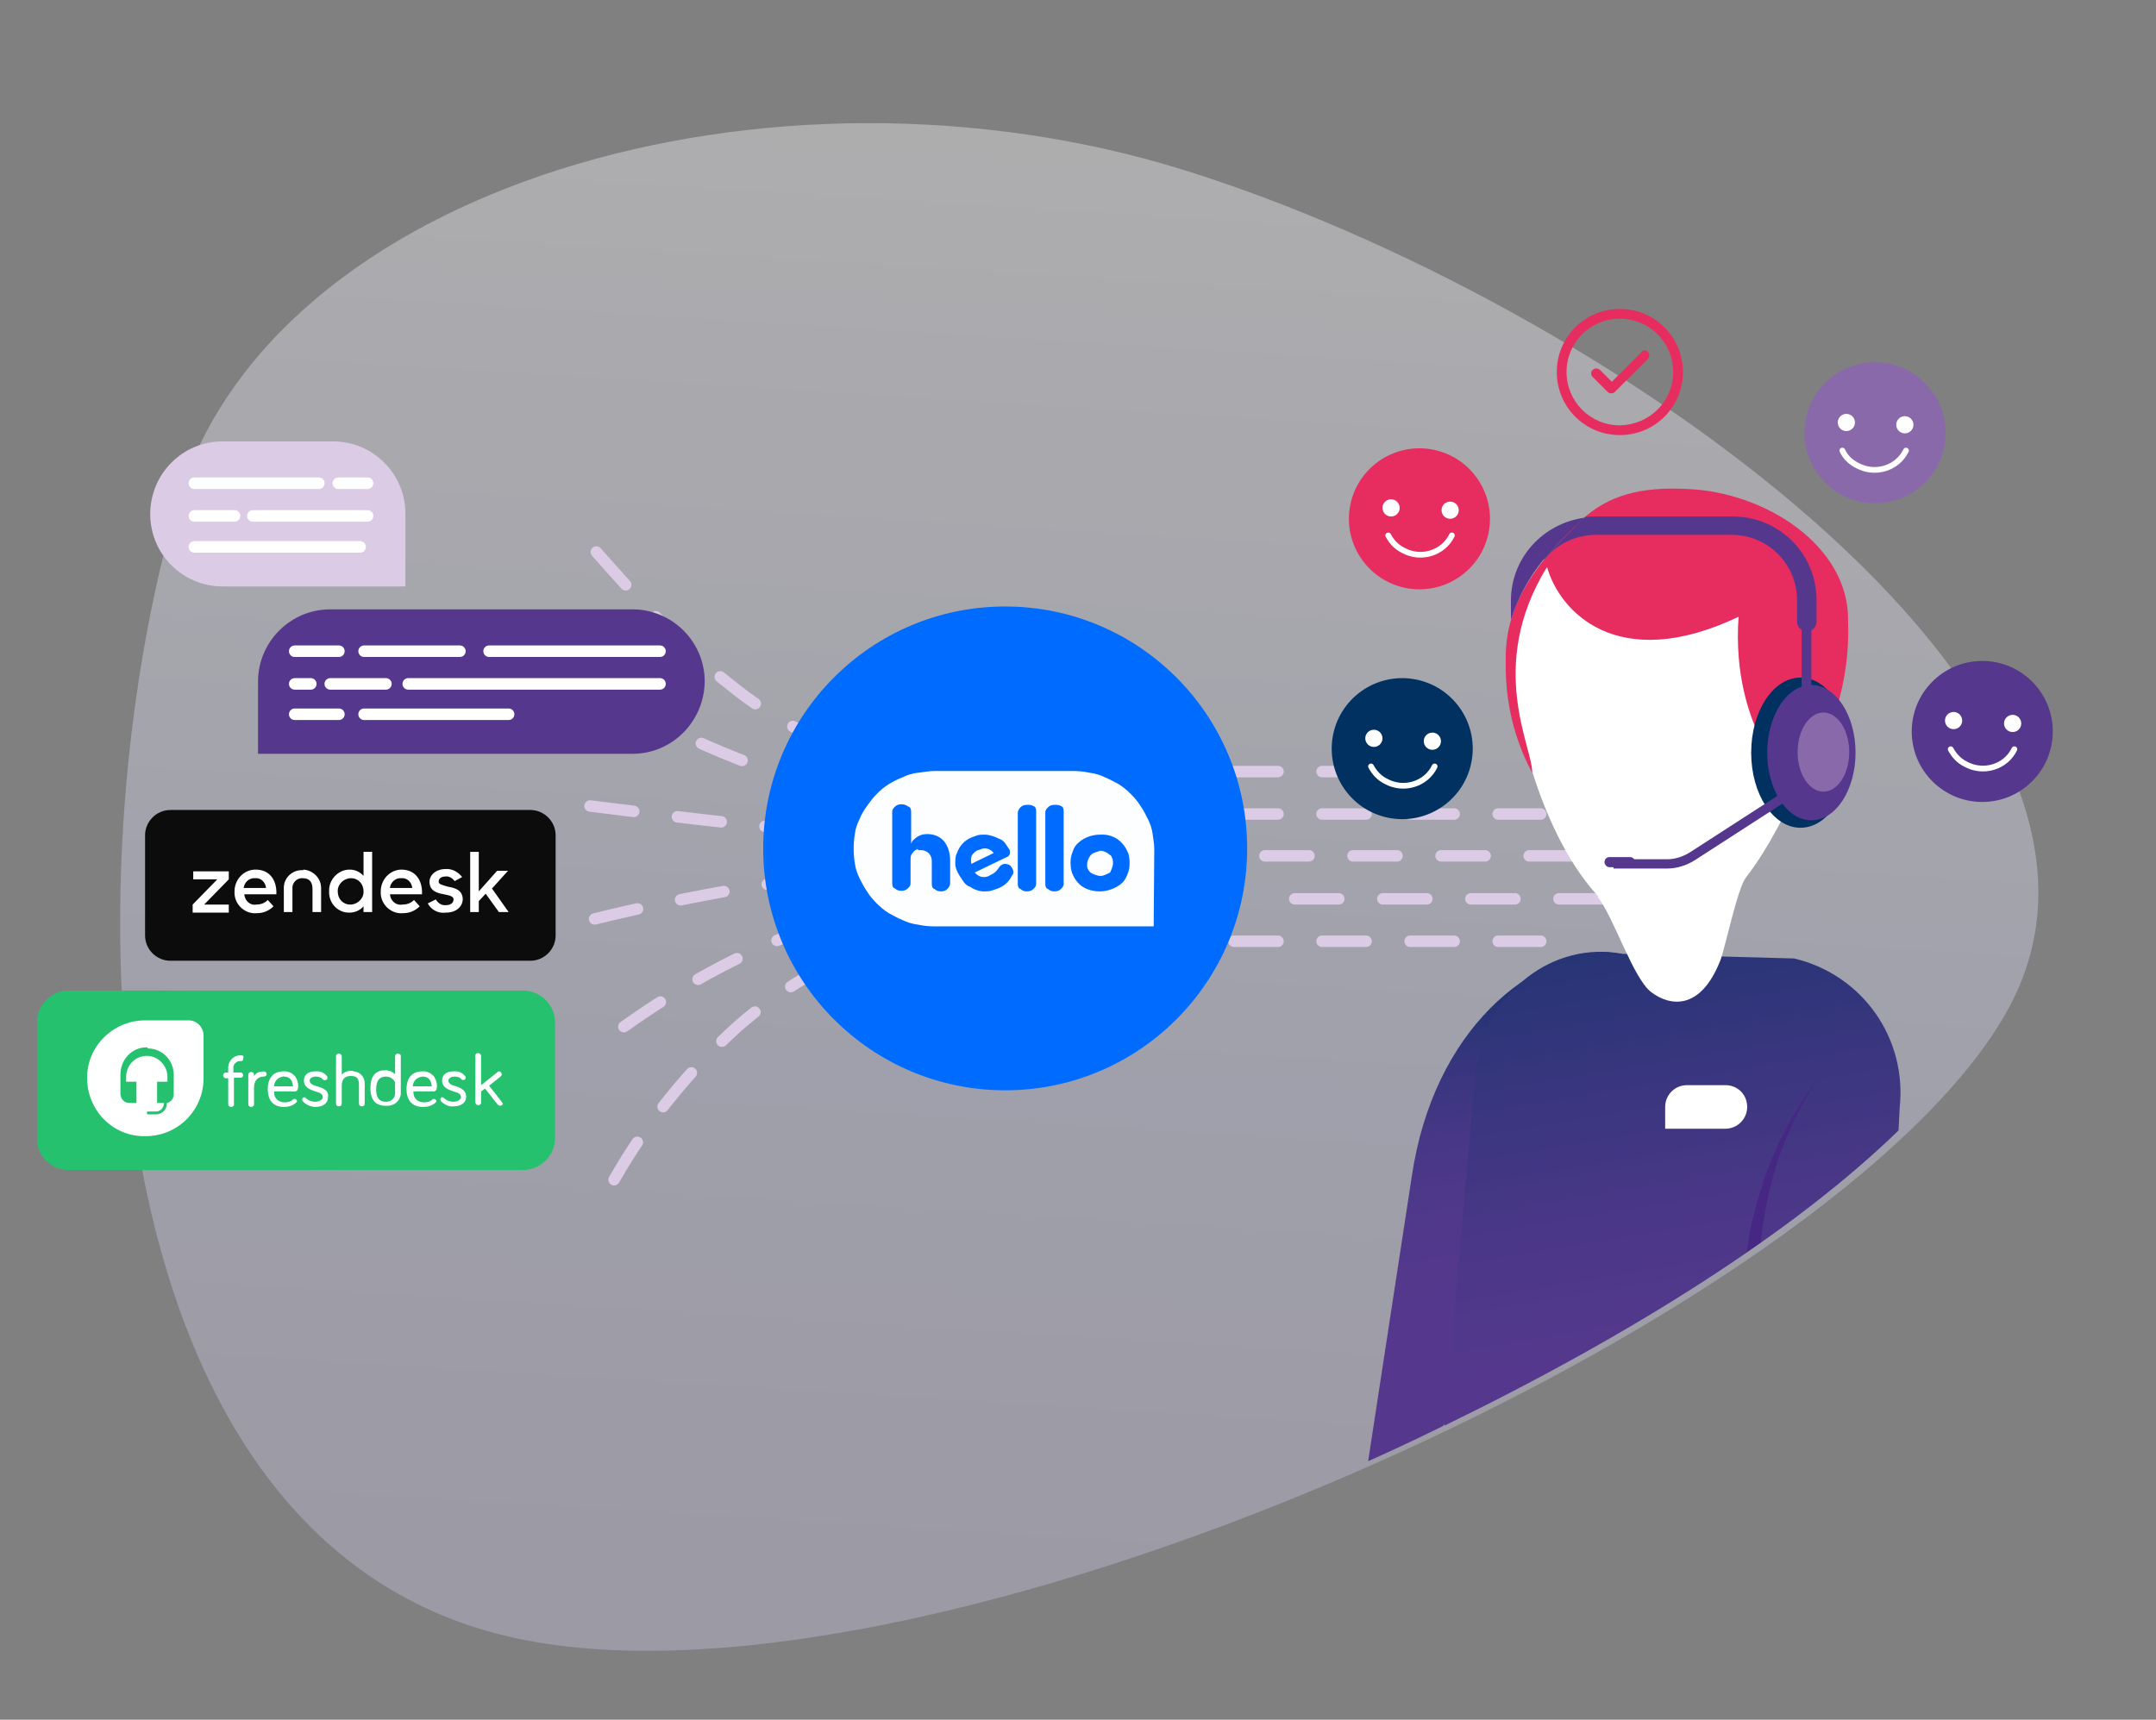 <?xml version="1.0" encoding="utf-8"?>
<!-- Generator: Adobe Illustrator 24.0.3, SVG Export Plug-In . SVG Version: 6.00 Build 0)  -->
<svg version="1.1" id="Layer_1" xmlns="http://www.w3.org/2000/svg" xmlns:xlink="http://www.w3.org/1999/xlink" x="0px" y="0px"
	 viewBox="0 0 376 300" style="enable-background:new 0 0 376 300;" xml:space="preserve">
<rect x="0" y="0" width="376" height="300" fill="#808080" stroke="none"/>
<style type="text/css">
	.st0{opacity:0.37;fill:url(#SVGID_1_);enable-background:new    ;}
	.st1{clip-path:url(#SVGID_3_);}
	.st2{clip-path:url(#SVGID_5_);}
	.st3{clip-path:url(#SVGID_7_);}
	.st4{clip-path:url(#SVGID_9_);}
	.st5{clip-path:url(#SVGID_11_);}
	.st6{clip-path:url(#SVGID_13_);}
	.st7{clip-path:url(#SVGID_15_);}
	.st8{clip-path:url(#SVGID_17_);}
	.st9{clip-path:url(#SVGID_19_);}
	.st10{clip-path:url(#SVGID_21_);}
	.st11{clip-path:url(#SVGID_23_);}
	.st12{clip-path:url(#SVGID_25_);}
	.st13{clip-path:url(#SVGID_29_);}
	.st14{clip-path:url(#SVGID_31_);}
	.st15{clip-path:url(#SVGID_33_);}
	.st16{clip-path:url(#SVGID_35_);}
	.st17{clip-path:url(#SVGID_37_);enable-background:new    ;}
	.st18{clip-path:url(#SVGID_39_);}
	.st19{clip-path:url(#SVGID_41_);}
	.st20{clip-path:url(#SVGID_43_);fill:#25C16F;}
	.st21{clip-path:url(#SVGID_45_);}
	.st22{clip-path:url(#SVGID_47_);fill:#FFFFFF;}
	.st23{clip-path:url(#SVGID_49_);}
	.st24{clip-path:url(#SVGID_51_);fill:#FFFFFF;}
	.st25{clip-path:url(#SVGID_53_);}
	.st26{clip-path:url(#SVGID_55_);fill:#25C16F;}
	.st27{clip-path:url(#SVGID_57_);}
	.st28{clip-path:url(#SVGID_59_);fill:#0C0C0C;}
	.st29{clip-path:url(#SVGID_61_);}
	.st30{clip-path:url(#SVGID_63_);fill:#FFFFFF;}
	.st31{fill:none;stroke:#DCCBE5;stroke-width:2;stroke-linecap:round;stroke-linejoin:round;stroke-dasharray:7.68;}
	.st32{fill:#E72C60;}
	.st33{fill:#55388D;}
	.st34{fill:#FFFFFF;}
	.st35{fill:#F2EBF5;}
	.st36{fill:#003161;}
	.st37{fill:#8A69AB;}
	.st38{fill:none;}
	.st39{fill:none;stroke:#55388D;stroke-width:1.619;stroke-miterlimit:10;}
	.st40{fill:#55388D;stroke:#55388D;stroke-width:0.369;stroke-miterlimit:10;}
	.st41{fill:none;stroke:#FFFFFF;stroke-width:1;stroke-linecap:round;stroke-miterlimit:10;}
	.st42{fill:url(#SVGID_64_);}
	.st43{fill:url(#SVGID_65_);}
	.st44{fill:#462783;}
	.st45{fill:#006CFF;}
	.st46{fill:#FFFFFF;fill-opacity:0.99;}
	.st47{fill:#DCCBE5;}
	.st48{fill:none;stroke:#FFFFFF;stroke-width:2.012;stroke-linecap:round;stroke-miterlimit:10;}
</style>
<linearGradient id="SVGID_1_" gradientUnits="userSpaceOnUse" x1="-270.01" y1="55.322" x2="-334.46" y2="442.022" gradientTransform="matrix(0.974 0.225 0.225 -0.974 431.783 382.965)">
	<stop  offset="0" style="stop-color:#CCC7E2"/>
	<stop  offset="0.21" style="stop-color:#D4D6F4"/>
	<stop  offset="0.62" style="stop-color:#FAF8FC"/>
	<stop  offset="1" style="stop-color:#FEFEFF"/>
</linearGradient>
<path class="st0" d="M30.9,87.9c-19,65.2-16,178.4,55.8,197.1c71.8,18.8,234.8-55.5,263.7-109.3s-71.7-123.5-143.8-146
	S47,32.3,30.9,87.9z"/>
<g>
	<g>
		<defs>
			<polyline id="SVGID_2_" points="123.2,131.1 123.2,131.1 123.2,131.1 123.2,131.1 123.2,131.1 			"/>
		</defs>
		<clipPath id="SVGID_3_">
			<use xlink:href="#SVGID_2_"  style="overflow:visible;"/>
		</clipPath>
		<g class="st1">
			<g>
				<defs>
					<rect id="SVGID_4_" x="123.1" y="131" width="0.3" height="0.2"/>
				</defs>
				<clipPath id="SVGID_5_">
					<use xlink:href="#SVGID_4_"  style="overflow:visible;"/>
				</clipPath>
				<g class="st2">
				</g>
			</g>
		</g>
	</g>
</g>
<g>
	<g>
		<defs>
			<path id="SVGID_6_" d="M117,127.3C117,127.3,117,127.2,117,127.3L117,127.3L117,127.3C117,127.2,117,127.3,117,127.3
				 M116.9,129.7v-1.3c0.1-0.4,0.2-0.7,0.2-0.9v1.5c0,0.1-0.1,0.3-0.1,0.4C116.9,129.5,116.9,129.6,116.9,129.7"/>
		</defs>
		<clipPath id="SVGID_7_">
			<use xlink:href="#SVGID_6_"  style="overflow:visible;"/>
		</clipPath>
		<g class="st3">
			<g>
				<defs>
					<rect id="SVGID_8_" x="116.7" y="127.1" width="0.6" height="2.7"/>
				</defs>
				<clipPath id="SVGID_9_">
					<use xlink:href="#SVGID_8_"  style="overflow:visible;"/>
				</clipPath>
				<g transform="matrix(1 0 0 1 -7.629395e-06 7.629395e-06)" class="st4">
				</g>
			</g>
		</g>
	</g>
</g>
<g>
	<g>
		<defs>
			<polyline id="SVGID_10_" points="117.4,127.4 117.4,127.4 117.4,127.4 117.1,127.3 117.4,127.4 117.4,127.4 			"/>
		</defs>
		<clipPath id="SVGID_11_">
			<use xlink:href="#SVGID_10_"  style="overflow:visible;"/>
		</clipPath>
		<g class="st5">
			<g>
				<g>
					<defs>
						<rect id="SVGID_12_" x="117.1" y="127.3" width="0.3" height="0.2"/>
					</defs>
					<clipPath id="SVGID_13_">
						<use xlink:href="#SVGID_12_"  style="overflow:visible;"/>
					</clipPath>
					<g class="st6">
					</g>
				</g>
			</g>
		</g>
	</g>
</g>
<g>
	<g>
		<defs>
			<path id="SVGID_14_" d="M117.4,127.8v-0.4l0,0l0,0l0,0v0.1C117.4,127.6,117.4,127.7,117.4,127.8"/>
		</defs>
		<clipPath id="SVGID_15_">
			<use xlink:href="#SVGID_14_"  style="overflow:visible;"/>
		</clipPath>
		<g class="st7">
			<g>
				<defs>
					<rect id="SVGID_16_" x="117.2" y="127.3" width="0.3" height="0.6"/>
				</defs>
				<clipPath id="SVGID_17_">
					<use xlink:href="#SVGID_16_"  style="overflow:visible;"/>
				</clipPath>
				<g transform="matrix(1 0 0 1 -7.629395e-06 0)" class="st8">
				</g>
			</g>
		</g>
	</g>
</g>
<g>
	<g>
		<defs>
			<path id="SVGID_18_" d="M117.1,129v-1.7l0,0l0,0l0.3,0.1v0.4C117.3,128.1,117.2,128.5,117.1,129"/>
		</defs>
		<clipPath id="SVGID_19_">
			<use xlink:href="#SVGID_18_"  style="overflow:visible;"/>
		</clipPath>
		<g class="st9">
			<g>
				<defs>
					<rect id="SVGID_20_" x="116.9" y="127.1" width="0.6" height="2"/>
				</defs>
				<clipPath id="SVGID_21_">
					<use xlink:href="#SVGID_20_"  style="overflow:visible;"/>
				</clipPath>
				<g transform="matrix(1 0 0 1 -7.629395e-06 0)" class="st10">
				</g>
			</g>
		</g>
	</g>
</g>
<g>
	<g>
		<defs>
			<path id="SVGID_22_" d="M117.1,127.2L117.1,127.2L117.1,127.2 M117,127.3L117,127.3L117,127.3L117,127.3 M116.9,127.4
				L116.9,127.4L116.9,127.4"/>
		</defs>
		<clipPath id="SVGID_23_">
			<use xlink:href="#SVGID_22_"  style="overflow:visible;"/>
		</clipPath>
		<g class="st11">
			<g>
				<g>
					<defs>
						<rect id="SVGID_24_" x="116.9" y="127.2" width="0.1" height="0.2"/>
					</defs>
					<clipPath id="SVGID_25_">
						<use xlink:href="#SVGID_24_"  style="overflow:visible;"/>
					</clipPath>
					<g class="st12">
					</g>
				</g>
			</g>
		</g>
	</g>
</g>
<g>
	<g>
		<defs>
			<polyline id="SVGID_26_" points="117.1,127.2 117.1,127.2 117.1,127.2 			"/>
		</defs>
		<clipPath id="SVGID_27_">
			<use xlink:href="#SVGID_26_"  style="overflow:visible;"/>
		</clipPath>
	</g>
</g>
<g>
	<g>
		<defs>
			<path id="SVGID_28_" d="M116.9,128.4v-0.7c0-0.1,0-0.2,0.1-0.3c0,0,0,0,0-0.1l0,0l0,0l0,0l0,0l0,0l0,0l0,0l0,0c0,0,0,0,0.1,0l0,0
				l0,0v0.2C117,127.7,117,128,116.9,128.4"/>
		</defs>
		<clipPath id="SVGID_29_">
			<use xlink:href="#SVGID_28_"  style="overflow:visible;"/>
		</clipPath>
		<g class="st13">
			<g>
				<defs>
					<rect id="SVGID_30_" x="116.7" y="127.1" width="0.6" height="1.4"/>
				</defs>
				<clipPath id="SVGID_31_">
					<use xlink:href="#SVGID_30_"  style="overflow:visible;"/>
				</clipPath>
				<g transform="matrix(1 0 0 1 -7.629395e-06 0)" class="st14">
				</g>
			</g>
		</g>
	</g>
</g>
<g>
	<g>
		<defs>
			<polyline id="SVGID_32_" points="117.1,127.5 117.1,127.2 117.1,127.2 117.1,127.5 			"/>
		</defs>
		<clipPath id="SVGID_33_">
			<use xlink:href="#SVGID_32_"  style="overflow:visible;"/>
		</clipPath>
		<g class="st15">
			<g>
				<defs>
					<rect id="SVGID_34_" x="116.9" y="127.1" width="0.3" height="0.5"/>
				</defs>
				<clipPath id="SVGID_35_">
					<use xlink:href="#SVGID_34_"  style="overflow:visible;"/>
				</clipPath>
				<g class="st16">
				</g>
			</g>
		</g>
	</g>
</g>
<g>
	<g>
		<g>
			<defs>
				<rect id="SVGID_36_" x="6.5" y="172.8" width="90.4" height="31.3"/>
			</defs>
			<clipPath id="SVGID_37_">
				<use xlink:href="#SVGID_36_"  style="overflow:visible;"/>
			</clipPath>
			<g class="st17">
				<g>
					<g>
						<defs>
							<rect id="SVGID_38_" x="6.5" y="172.8" width="91" height="31.3"/>
						</defs>
						<clipPath id="SVGID_39_">
							<use xlink:href="#SVGID_38_"  style="overflow:visible;"/>
						</clipPath>
						<g class="st18">
							<g>
								<defs>
									<path id="SVGID_40_" d="M12,172.8h79.2c3.1,0,5.6,2.5,5.6,5.6v20.1c0,3.1-2.5,5.6-5.6,5.6H12c-3.1,0-5.6-2.5-5.6-5.6v-20.1
										C6.5,175.3,8.9,172.8,12,172.8"/>
								</defs>
								<clipPath id="SVGID_41_">
									<use xlink:href="#SVGID_40_"  style="overflow:visible;"/>
								</clipPath>
								<g class="st19">
									<g>
										<defs>
											<rect id="SVGID_42_" x="6.5" y="172.8" width="90.4" height="31.3"/>
										</defs>
										<clipPath id="SVGID_43_">
											<use xlink:href="#SVGID_42_"  style="overflow:visible;"/>
										</clipPath>
										<rect x="5.9" y="172.2" class="st20" width="91.6" height="32.5"/>
									</g>
								</g>
							</g>
						</g>
					</g>
				</g>
			</g>
		</g>
	</g>
	<g>
		<g>
			<defs>
				<path id="SVGID_44_" d="M42.1,184.1c-1.2-0.1-2.2,0.8-2.3,2v0.3v0.7h-0.3c-0.3,0-0.5,0.1-0.6,0.4c0,0.2,0.1,0.5,0.4,0.6h0.2h0.3
					v4.5c0,0.3,0.2,0.5,0.5,0.5l0,0c0.3,0,0.5-0.2,0.5-0.4v-0.1V188h1.1c0.3,0,0.5-0.1,0.5-0.4c0-0.2-0.1-0.5-0.4-0.5h-0.2h-1.1
					v-0.7c-0.1-0.6,0.4-1.2,1-1.3H42c0.1,0,0.3,0,0.3-0.1c0.1-0.1,0.1-0.2,0.1-0.3C42.6,184.3,42.4,184.1,42.1,184.1z M46,186.9
					c-0.7,0-1.3,0.2-1.7,0.8v-0.2c0-0.3-0.2-0.5-0.5-0.5s-0.5,0.2-0.5,0.5v5.1c0,0.3,0.2,0.5,0.5,0.5l0,0c0.3,0,0.5-0.2,0.5-0.4
					v-0.1v-2.9c0-1.2,0.7-1.9,1.7-1.9c0.3,0,0.5-0.2,0.5-0.4l0,0C46.5,187.1,46.3,186.9,46,186.9z M52,189.4c0-0.6-0.2-1.1-0.5-1.6
					c-0.5-0.6-1.3-1-2.1-0.9c-1.7,0-2.7,1.1-2.7,3.1s1,3.1,2.8,3.1c0.8,0,1.5-0.2,2.1-0.7c0.1-0.1,0.2-0.2,0.2-0.3
					c0-0.2-0.2-0.4-0.4-0.4c-0.1,0-0.2,0-0.3,0.1c-0.4,0.4-0.9,0.5-1.5,0.5c-1,0-1.8-0.7-1.8-1.7v-0.2h3.7
					C52,190.3,52,189.7,52,189.4z M49.5,187.8c1,0,1.5,0.6,1.6,1.7h-3.3c0-0.9,0.7-1.6,1.6-1.7C49.4,187.7,49.4,187.7,49.5,187.8z
					 M55.3,189.5c-0.8-0.2-1.3-0.5-1.3-1s0.7-0.7,1-0.7c0.5,0,1,0.1,1.3,0.5c0.2,0.2,0.5,0.2,0.7,0c0.1-0.1,0.1-0.2,0.1-0.3
					s0-0.2-0.1-0.3c-0.5-0.6-1.2-0.9-2-0.8c-1.3,0-2,0.6-2,1.6c0,1.2,1.1,1.6,2,1.9c0.7,0.2,1.3,0.4,1.3,1c0,0.5-0.8,0.8-1.3,0.8
					c-0.6,0-1.2-0.2-1.6-0.6c-0.1-0.1-0.2-0.1-0.3-0.2c-0.3,0-0.4,0.2-0.4,0.4c0,0.1,0,0.2,0.1,0.3c0.5,0.6,1.4,1,2.2,1
					c1.4,0,2.2-0.7,2.2-1.7C57.4,190.2,56.3,189.8,55.3,189.5z M61.2,186.8c-0.6,0-1.2,0.2-1.6,0.7v-3.2c0-0.3-0.2-0.5-0.5-0.5l0,0
					c-0.3,0-0.5,0.2-0.5,0.4v0.1v8.2c0,0.3,0.2,0.5,0.5,0.5s0.5-0.2,0.5-0.5v-3.1c0-1.1,0.5-1.7,1.6-1.7s1.4,0.5,1.4,1.6v3.2
					c0,0.3,0.2,0.5,0.5,0.5l0,0c0.3,0,0.5-0.2,0.5-0.4v-0.1v-3.3c0.1-1.2-0.7-2.2-1.9-2.3C61.5,186.8,61.3,186.8,61.2,186.8z
					 M69.4,183.8c-0.3,0-0.5,0.2-0.5,0.4l0,0v3.2c-0.4-0.4-1-0.7-1.7-0.7c-1.7,0-2.6,1-2.6,3.1s0.9,3.1,2.7,3.1
					c1.3,0.1,2.4-0.7,2.6-2c0-0.2,0-0.4,0-0.6v-6.2C69.9,184,69.6,183.8,69.4,183.8z M67.3,192.2c-1.2,0-1.7-0.7-1.7-2.2
					s0.6-2.2,1.7-2.2c0.7,0,1.3,0.4,1.6,1v1.7c0.1,0.9-0.5,1.6-1.4,1.7C67.4,192.2,67.3,192.2,67.3,192.2z M76.2,189.4
					c0-0.6-0.2-1.1-0.5-1.6c-0.5-0.6-1.3-1-2.1-0.9c-1.7,0-2.7,1.1-2.7,3.1s1,3.1,2.9,3.1c0.8,0,1.5-0.2,2.1-0.7
					c0.1-0.1,0.2-0.2,0.2-0.3c0-0.2-0.2-0.4-0.4-0.4c-0.1,0-0.2,0-0.3,0.1c-0.4,0.4-0.9,0.5-1.5,0.5c-1,0-1.8-0.7-1.8-1.7v-0.2h3.6
					C76.2,190.3,76.2,189.7,76.2,189.4z M73.7,187.8c1,0,1.5,0.6,1.6,1.7H72C72,188.6,72.7,187.9,73.7,187.8L73.7,187.8z
					 M79.5,189.5c-0.8-0.2-1.3-0.5-1.3-1s0.7-0.7,1-0.7c0.5,0,1,0.1,1.3,0.5c0.1,0.1,0.2,0.1,0.3,0.1c0.3,0,0.4-0.2,0.4-0.4
					c0-0.1,0-0.2-0.1-0.3c-0.5-0.6-1.2-0.9-2-0.8c-1.3,0-2,0.6-2,1.6c0,1.2,1.1,1.6,2,1.9c0.7,0.2,1.3,0.4,1.3,1
					c0,0.5-0.8,0.8-1.3,0.8c-0.6,0-1.2-0.2-1.6-0.6c-0.1-0.1-0.2-0.1-0.3-0.2c-0.3,0-0.4,0.2-0.4,0.4c0,0.1,0,0.2,0.1,0.3
					c0.6,0.6,1.4,1,2.2,0.9c1.4,0,2.2-0.7,2.2-1.7S80.5,189.8,79.5,189.5z M87.5,192.2l-2.2-2.8l2-1.6c0.1-0.1,0.2-0.2,0.2-0.4
					s-0.2-0.5-0.4-0.5l0,0c-0.1,0-0.3,0-0.3,0.1l-2.9,2.3v-5.1c0-0.3-0.3-0.5-0.5-0.5c-0.3,0-0.5,0.2-0.5,0.4l0,0v8.2
					c0,0.3,0.3,0.5,0.5,0.5c0.3,0,0.5-0.2,0.5-0.4l0,0v-2l0.7-0.5l2.2,2.8c0.1,0.1,0.3,0.2,0.4,0.2c0.3,0,0.5-0.2,0.5-0.4l0,0
					C87.6,192.4,87.5,192.3,87.5,192.2z"/>
			</defs>
			<clipPath id="SVGID_45_">
				<use xlink:href="#SVGID_44_"  style="overflow:visible;"/>
			</clipPath>
			<g class="st21">
				<g>
					<defs>
						<rect id="SVGID_46_" x="-657.8" y="-282.1" width="1112.8" height="626"/>
					</defs>
					<clipPath id="SVGID_47_">
						<use xlink:href="#SVGID_46_"  style="overflow:visible;"/>
					</clipPath>
					<rect x="38.3" y="183.2" class="st22" width="49.9" height="10.5"/>
				</g>
			</g>
		</g>
	</g>
	<g>
		<g>
			<defs>
				<path id="SVGID_48_" d="M25.3,178h7.6c1.4,0,2.5,1.1,2.6,2.5l0,0v7.6c0,5.6-4.5,10.1-10.1,10.1h-0.1
					c-5.6,0.1-10.1-4.5-10.1-10.1C15.1,182.6,19.7,178,25.3,178"/>
			</defs>
			<clipPath id="SVGID_49_">
				<use xlink:href="#SVGID_48_"  style="overflow:visible;"/>
			</clipPath>
			<g class="st23">
				<g>
					<defs>
						<rect id="SVGID_50_" x="-657.8" y="-282.1" width="1112.8" height="626"/>
					</defs>
					<clipPath id="SVGID_51_">
						<use xlink:href="#SVGID_50_"  style="overflow:visible;"/>
					</clipPath>
					<rect x="14.6" y="177.4" class="st24" width="21.4" height="21.5"/>
				</g>
			</g>
		</g>
	</g>
	<g>
		<g>
			<defs>
				<path id="SVGID_52_" d="M25.6,182.7c-2.6,0-4.6,2.1-4.6,4.8v3.3c0,0.9,0.7,1.6,1.5,1.6h1.3v-3.7H22v-1c0.1-2.1,1.8-3.6,3.8-3.5
					c1.8,0.1,3.3,1.6,3.4,3.5v1h-1.8v3.7h1.2l0,0c0,0.8-0.6,1.5-1.4,1.5h-1.4c-0.1,0-0.2,0.1-0.2,0.2c0,0.1,0.1,0.3,0.2,0.3h1.4
					c1,0,1.9-0.8,1.9-1.9v-0.1c0.7-0.1,1.2-0.8,1.2-1.5v-3.2c0.1-2.6-1.9-4.8-4.5-4.8C25.7,182.7,25.7,182.7,25.6,182.7"/>
			</defs>
			<clipPath id="SVGID_53_">
				<use xlink:href="#SVGID_52_"  style="overflow:visible;"/>
			</clipPath>
			<g class="st25">
				<g>
					<defs>
						<rect id="SVGID_54_" x="-657.8" y="-282.1" width="1112.8" height="626"/>
					</defs>
					<clipPath id="SVGID_55_">
						<use xlink:href="#SVGID_54_"  style="overflow:visible;"/>
					</clipPath>
					<rect x="20.4" y="182.1" class="st26" width="10.5" height="12.8"/>
				</g>
			</g>
		</g>
	</g>
</g>
<g>
	<g>
		<g>
			<defs>
				<path id="SVGID_56_" d="M29.7,141.3h62.8c2.4,0,4.4,2,4.4,4.4v17.5c0,2.4-2,4.4-4.4,4.4H29.7c-2.4,0-4.4-2-4.4-4.4v-17.5
					C25.3,143.3,27.3,141.3,29.7,141.3"/>
			</defs>
			<clipPath id="SVGID_57_">
				<use xlink:href="#SVGID_56_"  style="overflow:visible;"/>
			</clipPath>
			<g class="st27">
				<g>
					<defs>
						<rect id="SVGID_58_" x="-456.2" y="-240.9" width="934.8" height="525.8"/>
					</defs>
					<clipPath id="SVGID_59_">
						<use xlink:href="#SVGID_58_"  style="overflow:visible;"/>
					</clipPath>
					<rect x="24.8" y="140.8" class="st28" width="72.5" height="27.3"/>
				</g>
			</g>
		</g>
	</g>
	<g>
		<g>
			<defs>
				<path id="SVGID_60_" d="M52.8,151.8c-1.7-0.1-3.2,1.2-3.3,2.9v0.2v4.2H51v-4c-0.1-1,0.6-1.8,1.5-1.9h0.3c1.2,0,1.7,0.7,1.7,1.9
					v4H56v-4.2c0-1.7-1.4-3.1-3.1-3.2C52.9,151.8,52.9,151.8,52.8,151.8z M84.7,155.9l-1.2,1.3v1.9H82v-10.5h1.5v6.9l3.2-3.6h1.9
					l-2.8,3.1l2.9,4.1H87L84.7,155.9z M74.6,157.6l1.4-0.7c0.4,0.7,1.1,1.1,1.8,1c0.9,0,1.3-0.5,1.3-1c0-0.6-0.8-0.7-1.7-0.9
					c-1.2-0.2-2.5-0.6-2.5-2.2c0-1.1,1.1-2.2,2.8-2.2c1.1-0.1,2.2,0.5,2.9,1.4l-1.3,0.7c-0.4-0.5-1-0.9-1.6-0.8
					c-0.8,0-1.2,0.4-1.2,0.9s0.7,0.6,1.7,0.9c1.2,0.2,2.5,0.6,2.5,2.2c0,1-0.9,2.3-2.9,2.3C76.4,159.4,75.2,158.7,74.6,157.6z
					 M63.4,155.5c0-1.3-0.9-2.3-2.2-2.3c-1.2,0-2.3,1-2.3,2.2v0.1c0,1.3,0.9,2.3,2.2,2.3c1.2,0,2.3-1,2.3-2.2V155.5z M57.4,155.5
					c-0.1-2,1.5-3.7,3.4-3.8H61c0.9,0,1.8,0.4,2.4,1.1v-4.2h1.5v10.5h-1.5v-1c-0.6,0.7-1.5,1.1-2.4,1.1
					C59,159.3,57.3,157.6,57.4,155.5L57.4,155.5z M46.4,154.9c-0.1-1-0.9-1.8-1.9-1.7c-1-0.1-1.9,0.7-2,1.7H46.4z M44.7,157.8
					c0.7,0,1.4-0.2,2-0.8l1,1.1c-0.8,0.8-1.8,1.2-2.9,1.2c-2,0.2-3.8-1.4-3.9-3.4v-0.4c0-2,1.5-3.7,3.5-3.8h0.2
					c2.4,0,3.7,1.8,3.6,4.3h-5.6C42.7,157.2,43.7,158,44.7,157.8z M33.6,157.8l4.3-4.4h-4.2v-1.4h6.2v1.4l-4.3,4.4h4.3v1.4h-6.3
					V157.8z M71.9,154.9c-0.1-1-0.9-1.8-1.9-1.7c-1-0.1-1.9,0.7-2,1.7H71.9z M70.2,157.8c0.7,0,1.4-0.2,2-0.8l1,1.1
					c-0.8,0.8-1.8,1.2-2.9,1.2c-2,0.2-3.8-1.4-3.9-3.4v-0.4c0-2,1.5-3.7,3.5-3.8H70c2.4,0,3.7,1.8,3.6,4.3H68
					C68.1,157.2,69.1,158,70.2,157.8z"/>
			</defs>
			<clipPath id="SVGID_61_">
				<use xlink:href="#SVGID_60_"  style="overflow:visible;"/>
			</clipPath>
			<g class="st29">
				<g>
					<defs>
						<rect id="SVGID_62_" x="-456.2" y="-240.9" width="934.8" height="525.8"/>
					</defs>
					<clipPath id="SVGID_63_">
						<use xlink:href="#SVGID_62_"  style="overflow:visible;"/>
					</clipPath>
					<rect x="33.1" y="148.1" class="st30" width="56" height="11.8"/>
				</g>
			</g>
		</g>
	</g>
</g>
<line class="st31" x1="215.2" y1="134.6" x2="252.4" y2="134.6"/>
<line class="st31" x1="215.2" y1="142" x2="268.7" y2="142"/>
<line class="st31" x1="220.6" y1="149.3" x2="297.1" y2="149.3"/>
<line class="st31" x1="215.2" y1="164.2" x2="268.7" y2="164.2"/>
<line class="st31" x1="225.8" y1="156.8" x2="302.3" y2="156.8"/>
<path class="st31" d="M104,96.3c6.9,7.8,15,16.7,23.4,23.2c7.6,6.2,16.5,10.7,26.1,13.1"/>
<path class="st31" d="M108.5,123c16.4,8.5,30.4,14.2,45,16"/>
<path class="st31" d="M102.9,140.6c20.1,2.5,35,4.5,50.6,4.7"/>
<path class="st31" d="M103.7,160.3c16.4-4,33-6.9,49.8-8.6"/>
<path class="st31" d="M108.8,179.1c15.9-11.3,30.3-17.4,44.7-21"/>
<path class="st31" d="M107.1,205.8c5.7-10,13-19,21.5-26.7c7.3-6.4,15.8-11.4,24.9-14.7"/>
<path class="st32" d="M287.4,61.4c0.3,0.3,0.3,0.9,0,1.2l-5.8,5.8c-0.3,0.3-0.9,0.3-1.2,0l0,0l-2.7-2.7c-0.3-0.4-0.3-0.9,0.1-1.2
	c0.3-0.3,0.8-0.3,1.2,0l2.1,2.1l5.1-5.1C286.5,61,287.1,61,287.4,61.4z M293.5,64.9c0,6.1-4.9,11-11,11s-11-4.9-11-11s4.9-11,11-11
	S293.5,58.8,293.5,64.9z M291.8,64.9c0-5.1-4.1-9.3-9.3-9.3c-5.1,0-9.3,4.1-9.3,9.3c0,5.1,4.1,9.3,9.3,9.3l0,0
	C287.7,74.1,291.8,70,291.8,64.9z"/>
<circle class="st33" cx="345.7" cy="127.6" r="12.3"/>
<path class="st34" d="M311.3,141.9c3.6-7,17-38.9,1.8-47.6s-39-6.5-47.6,11C256.9,122.7,283.3,197.8,311.3,141.9z"/>
<path class="st32" d="M322.3,108.3c0.2-13.1-14.5-22.5-28.1-23c-8-0.4-13.7,1-18.6,5.6c-10.7,10-13.2,17.5-13,24.6
	c-0.1,6.8,1.4,13.3,4.6,19.3c0.2-4.3-8.1-18.5,2.6-35.9c2.1,7.6,12.1,18.8,33.4,8.7c-1.4,20.1,10,30,10,30
	C319.5,129.1,322.7,118.8,322.3,108.3z"/>
<path class="st35" d="M306.1,130.2c8.9-2,11.3-6.2,11.7-0.5c0.4,5.7-1.2,13.5-6.5,11.9S306.1,130.2,306.1,130.2z"/>
<ellipse class="st36" cx="314" cy="131.3" rx="8.6" ry="13.1"/>
<ellipse class="st33" cx="315.9" cy="131.3" rx="7.7" ry="11.8"/>
<ellipse class="st37" cx="318" cy="131.2" rx="4.5" ry="6.9"/>
<path class="st38" d="M269.8,98.9"/>
<path class="st38" d="M269.5,97.4l-0.4,0.4L269.5,97.4z"/>
<path class="st33" d="M269.5,97.4c1.9-2.3,3.9-4.4,6.1-6.4l0.8-0.7c-7.4,1-12.9,7.1-12.9,14.5v3.3c1.2-3.8,3.1-7.3,5.6-10.4
	L269.5,97.4z"/>
<path class="st33" d="M315.1,110.1L315.1,110.1c1,0,1.7-0.7,1.7-1.7v-3.7c0-8.1-6.5-14.6-14.6-14.6c0,0,0,0-0.1,0h-23.8
	c-0.6,0-1.2,0-1.8,0.1l-0.8,0.7c-2.1,2-4.2,4.2-6.1,6.4c2.1-2.5,5.4-4,8.7-4H302c6.3,0,11.4,5.1,11.4,11.4l0,0v3.7
	C313.4,109.4,314.1,110.1,315.1,110.1L315.1,110.1z"/>
<rect x="314.2" y="108.4" class="st33" width="1.7" height="15.7"/>
<path class="st39" d="M281.4,150.7h9.4c1.5,0,3-0.5,4.3-1.3l19.2-12.4"/>
<path class="st40" d="M280.7,149.7h3.6c0.4,0,0.7,0.4,0.7,0.7l0,0c0,0.4-0.4,0.7-0.7,0.7h-3.6c-0.4,0-0.7-0.4-0.7-0.7l0,0
	C280,150.1,280.2,149.7,280.7,149.7z"/>
<ellipse transform="matrix(0.16 -0.987 0.987 0.16 118.608 320.406)" class="st32" cx="247.6" cy="90.5" rx="12.3" ry="12.3"/>
<circle class="st34" cx="252.9" cy="89" r="1.5"/>
<circle class="st34" cx="242.6" cy="88.6" r="1.5"/>
<path class="st41" d="M253.2,93.4c-1.5,3.1-5.4,4.3-8.5,2.6c-1.2-0.6-2-1.5-2.6-2.6"/>
<circle class="st34" cx="351" cy="126.2" r="1.5"/>
<circle class="st34" cx="340.7" cy="125.7" r="1.5"/>
<path class="st41" d="M351.3,130.7c-1.5,3.1-5.4,4.3-8.5,2.6c-1.2-0.6-2-1.5-2.6-2.6"/>
<circle class="st37" cx="327" cy="75.5" r="12.3"/>
<circle class="st34" cx="332.2" cy="74.1" r="1.5"/>
<circle class="st34" cx="322" cy="73.7" r="1.5"/>
<path class="st41" d="M332.4,78.6c-1.5,3.1-5.4,4.3-8.5,2.6c-1.2-0.6-2.1-1.5-2.6-2.6"/>
<ellipse transform="matrix(0.16 -0.987 0.987 0.16 76.506 351.122)" class="st36" cx="244.6" cy="130.6" rx="12.3" ry="12.3"/>
<circle class="st34" cx="249.8" cy="129.3" r="1.5"/>
<circle class="st34" cx="239.6" cy="128.8" r="1.5"/>
<path class="st41" d="M250.2,133.7c-1.5,3.1-5.4,4.3-8.5,2.6c-1.2-0.6-2-1.5-2.6-2.6"/>
<linearGradient id="SVGID_64_" gradientUnits="userSpaceOnUse" x1="265.037" y1="-483.118" x2="245.622" y2="-366.643" gradientTransform="matrix(1 0 0 -1 0 -240)">
	<stop  offset="0.13" style="stop-color:#55388D"/>
	<stop  offset="0.27" style="stop-color:#51388B"/>
	<stop  offset="0.39" style="stop-color:#473786"/>
	<stop  offset="0.51" style="stop-color:#34357C"/>
	<stop  offset="0.62" style="stop-color:#1B336F"/>
	<stop  offset="0.71" style="stop-color:#003161"/>
</linearGradient>
<path class="st42" d="M251.6,248.8l20.4-22.6v-41.3l8.6-18.8c-13.3,0-30.6,13.2-34.4,39.2l-7.6,49.6
	C243.1,252.9,247.3,250.9,251.6,248.8z"/>
<linearGradient id="SVGID_65_" gradientUnits="userSpaceOnUse" x1="294.33" y1="-474.591" x2="275.808" y2="-363.484" gradientTransform="matrix(1 0 0 -1 0 -240)">
	<stop  offset="0" style="stop-color:#55388D"/>
	<stop  offset="0.21" style="stop-color:#4A3787"/>
	<stop  offset="0.57" style="stop-color:#2C3578"/>
	<stop  offset="1" style="stop-color:#003161"/>
</linearGradient>
<path class="st43" d="M312.9,167.2l-29.9-0.8c-12.1-2.3-23.6,6.5-25.6,19.8l-5.5,62.5c32.9-16,61.1-33.9,79.2-51.5l0.2-4
	C332.6,181,324.7,170,312.9,167.2z"/>
<path class="st44" d="M307.6,206c-1.1,3.2-2,6.5-2.6,9.9c-0.1,0.8-0.2,1.8-0.5,2.6c0.8-0.6,1.8-1.2,2.6-1.8c0-0.1,0-0.4,0-0.5
	c0.4-3.3,1-6.5,1.8-9.8c0.8-3.2,1.9-6.4,3.3-9.4c1.3-3.1,3-6.1,4.9-8.8c-2.1,2.6-3.9,5.5-5.5,8.5C310,199.7,308.6,202.8,307.6,206z"
	/>
<path class="st34" d="M278.6,156.4c2.9,3.7,6.2,14.3,9.4,16.7c3.2,2.4,8.5,3.3,12-5.5c0.8-2,3-12.6,4.5-14.6
	C306.1,150.9,278.6,156.4,278.6,156.4z"/>
<path class="st34" d="M300.9,189.3h-6.7c-2.1,0-3.8,1.7-3.8,3.8l0,0l0,0v3.8h10.5c2.1,0,3.8-1.7,3.8-3.8l0,0l0,0
	C304.7,190.9,303,189.3,300.9,189.3L300.9,189.3L300.9,189.3z"/>
<circle class="st45" cx="175.3" cy="148" r="42.2"/>
<path class="st46" d="M201.2,161.6h-38.3c-0.9,0-1.9-0.1-2.8-0.3c-0.9-0.1-1.9-0.4-2.7-0.8c-0.8-0.3-1.6-0.8-2.4-1.2
	c-0.8-0.5-1.5-1.1-2.1-1.7c-0.7-0.7-1.2-1.3-1.7-2.1c-0.5-0.7-0.9-1.5-1.3-2.3c-0.4-0.8-0.7-1.7-0.8-2.5c-0.3-1.7-0.3-3.6,0-5.3
	c0.1-0.9,0.4-1.7,0.8-2.5c0.3-0.8,0.8-1.6,1.3-2.3s1.1-1.5,1.7-2.1c0.7-0.7,1.3-1.2,2.1-1.7s1.6-0.9,2.4-1.2
	c0.8-0.4,1.7-0.7,2.7-0.8s1.9-0.3,2.8-0.3h24.3c0.9,0,1.9,0.1,2.8,0.3c0.9,0.1,1.9,0.4,2.7,0.8c0.8,0.3,1.6,0.8,2.4,1.2
	c0.8,0.5,1.5,1.1,2.1,1.7c0.7,0.7,1.2,1.3,1.7,2.1c0.5,0.7,0.9,1.5,1.3,2.3s0.7,1.7,0.8,2.5c0.1,0.9,0.3,1.7,0.3,2.7L201.2,161.6
	L201.2,161.6z M191.8,145.6c-1.3,0-2.7,0.5-3.6,1.3c-0.5,0.4-0.9,0.9-1.1,1.6c-0.3,0.7-0.4,1.3-0.4,2s0.1,1.5,0.4,2.1
	c0.3,0.7,0.7,1.2,1.1,1.6c0.9,0.9,2.3,1.3,3.6,1.3s2.7-0.5,3.7-1.3c0.5-0.4,0.8-0.9,1.1-1.6c0.3-0.7,0.4-1.3,0.4-2.1
	c0-0.7-0.1-1.5-0.4-2c-0.3-0.7-0.7-1.2-1.1-1.6C194.6,146,193.3,145.5,191.8,145.6z M183.9,140.4c-0.4,0-0.8,0.1-1.1,0.4
	c-0.3,0.3-0.5,0.5-0.5,0.9v12.5c0,0.4,0.1,0.8,0.5,0.9c0.3,0.3,0.7,0.4,1.1,0.4s0.8-0.1,1.1-0.4c0.3-0.3,0.5-0.5,0.5-0.9v-12.7
	c0-0.4-0.1-0.8-0.5-0.9C184.7,140.4,184.3,140.4,183.9,140.4L183.9,140.4z M179.1,140.4c-0.4,0-0.8,0.1-1.1,0.4
	c-0.3,0.3-0.4,0.5-0.5,0.9v12.5c0,0.4,0.1,0.8,0.5,0.9c0.3,0.3,0.7,0.4,1.1,0.4s0.8-0.1,1.1-0.4c0.3-0.3,0.5-0.5,0.5-0.9v-12.7
	c0-0.4-0.1-0.8-0.5-0.9C179.9,140.4,179.5,140.4,179.1,140.4L179.1,140.4z M160.6,148.3c1.1,0,1.9,0.8,1.9,1.9v0.1v3.9
	c0,0.4,0.1,0.8,0.5,0.9c0.3,0.3,0.7,0.4,1.1,0.4s0.8-0.1,1.1-0.4c0.3-0.3,0.4-0.5,0.5-0.9v-4c0-2.9-1.5-4.7-4-4.7
	c-0.5,0-1.1,0.1-1.6,0.4c-0.5,0.3-1.1,0.8-1.2,1.3v-5.6c0-0.4-0.1-0.8-0.5-0.9c-0.4-0.3-0.8-0.4-1.2-0.4s-0.8,0.1-1.1,0.4
	c-0.3,0.3-0.5,0.5-0.5,0.9v12.5c0,0.4,0.1,0.8,0.5,0.9c0.3,0.3,0.7,0.4,1.1,0.4s0.8-0.1,1.1-0.4c0.3-0.3,0.5-0.5,0.5-0.9v-4
	c0-0.4,0-0.7,0.1-0.9c0.1-0.3,0.3-0.4,0.5-0.7c0.1-0.1,0.4-0.3,0.7-0.4C160,148.4,160.3,148.3,160.6,148.3z M171.7,145.6
	c-0.4,0-0.8,0-1.2,0.1l-1.1,0.4c-1.2,0.5-2.1,1.5-2.5,2.7c-0.3,0.5-0.3,1.2-0.3,1.9s0.3,1.3,0.7,2c0.3,0.4,0.5,0.8,0.8,1.2
	s0.7,0.7,1.1,0.8c0.7,0.5,1.6,0.8,2.4,0.8c0.4,0,0.8,0,1.2-0.1l1.2-0.4c1.1-0.4,2-1.2,2.5-2.3c0.3-0.3,0.3-0.7,0.1-1.1
	s-0.4-0.7-0.8-0.8c-0.1,0-0.3-0.1-0.5-0.1c-0.5,0-0.9,0.3-1.2,0.8s-0.8,0.9-1.3,1.1c-0.4,0.3-0.8,0.4-1.3,0.4s-1.1-0.3-1.5-0.8
	l5.6-2.7c0.3-0.1,0.4-0.3,0.5-0.5c0.1-0.3,0-0.5,0-0.7c-0.3-0.4-0.5-0.8-0.8-1.2s-0.7-0.7-1.1-0.8
	C173.4,145.9,172.5,145.6,171.7,145.6L171.7,145.6z M191.9,152.8c-0.5,0-1.2-0.3-1.6-0.5c-0.5-0.4-0.8-0.9-0.7-1.6
	c0-0.5,0.3-1.2,0.7-1.6c0.4-0.4,1.1-0.5,1.6-0.7c0.5,0,1.2,0.3,1.6,0.7c0.3,0.1,0.4,0.4,0.5,0.7s0.1,0.5,0.1,0.8
	c0,0.5-0.3,1.2-0.5,1.6C193,152.5,192.5,152.8,191.9,152.8L191.9,152.8z M169.4,150.7c-0.1-0.5-0.1-1.1,0.1-1.5
	c0.3-0.4,0.7-0.8,1.1-0.9s0.7-0.3,1.1-0.3c0.7,0,1.2,0.3,1.6,0.8L169.4,150.7z"/>
<g>
	<path class="st47" d="M38.8,77h19.3c6.9,0,12.6,5.6,12.6,12.6l0,0v12.7H38.8c-6.9,0-12.6-5.6-12.6-12.6l0,0l0,0l0,0
		C26.2,82.6,31.9,77,38.8,77L38.8,77z"/>
	<line class="st48" x1="33.9" y1="84.3" x2="55.6" y2="84.3"/>
	<line class="st48" x1="59" y1="84.3" x2="64.1" y2="84.3"/>
	<line class="st48" x1="33.9" y1="90" x2="40.9" y2="90"/>
	<line class="st48" x1="33.9" y1="95.4" x2="62.8" y2="95.4"/>
	<line class="st48" x1="44.1" y1="90" x2="64.1" y2="90"/>
</g>
<g>
	<path class="st33" d="M110.3,131.5H45v-12.6c0-6.9,5.6-12.6,12.6-12.6l0,0h52.7c6.9,0,12.6,5.6,12.6,12.6l0,0
		C122.8,125.9,117.2,131.5,110.3,131.5z"/>
	<line class="st48" x1="115.1" y1="113.6" x2="85.3" y2="113.6"/>
	<line class="st48" x1="80.2" y1="113.6" x2="63.5" y2="113.6"/>
	<line class="st48" x1="59.1" y1="113.6" x2="51.4" y2="113.6"/>
	<line class="st48" x1="88.7" y1="124.6" x2="63.5" y2="124.6"/>
	<line class="st48" x1="59.1" y1="124.6" x2="51.4" y2="124.6"/>
	<line class="st48" x1="115.1" y1="119.3" x2="71.2" y2="119.3"/>
	<line class="st48" x1="67.3" y1="119.3" x2="57.6" y2="119.3"/>
	<line class="st48" x1="54.2" y1="119.3" x2="51.4" y2="119.3"/>
</g>
</svg>

